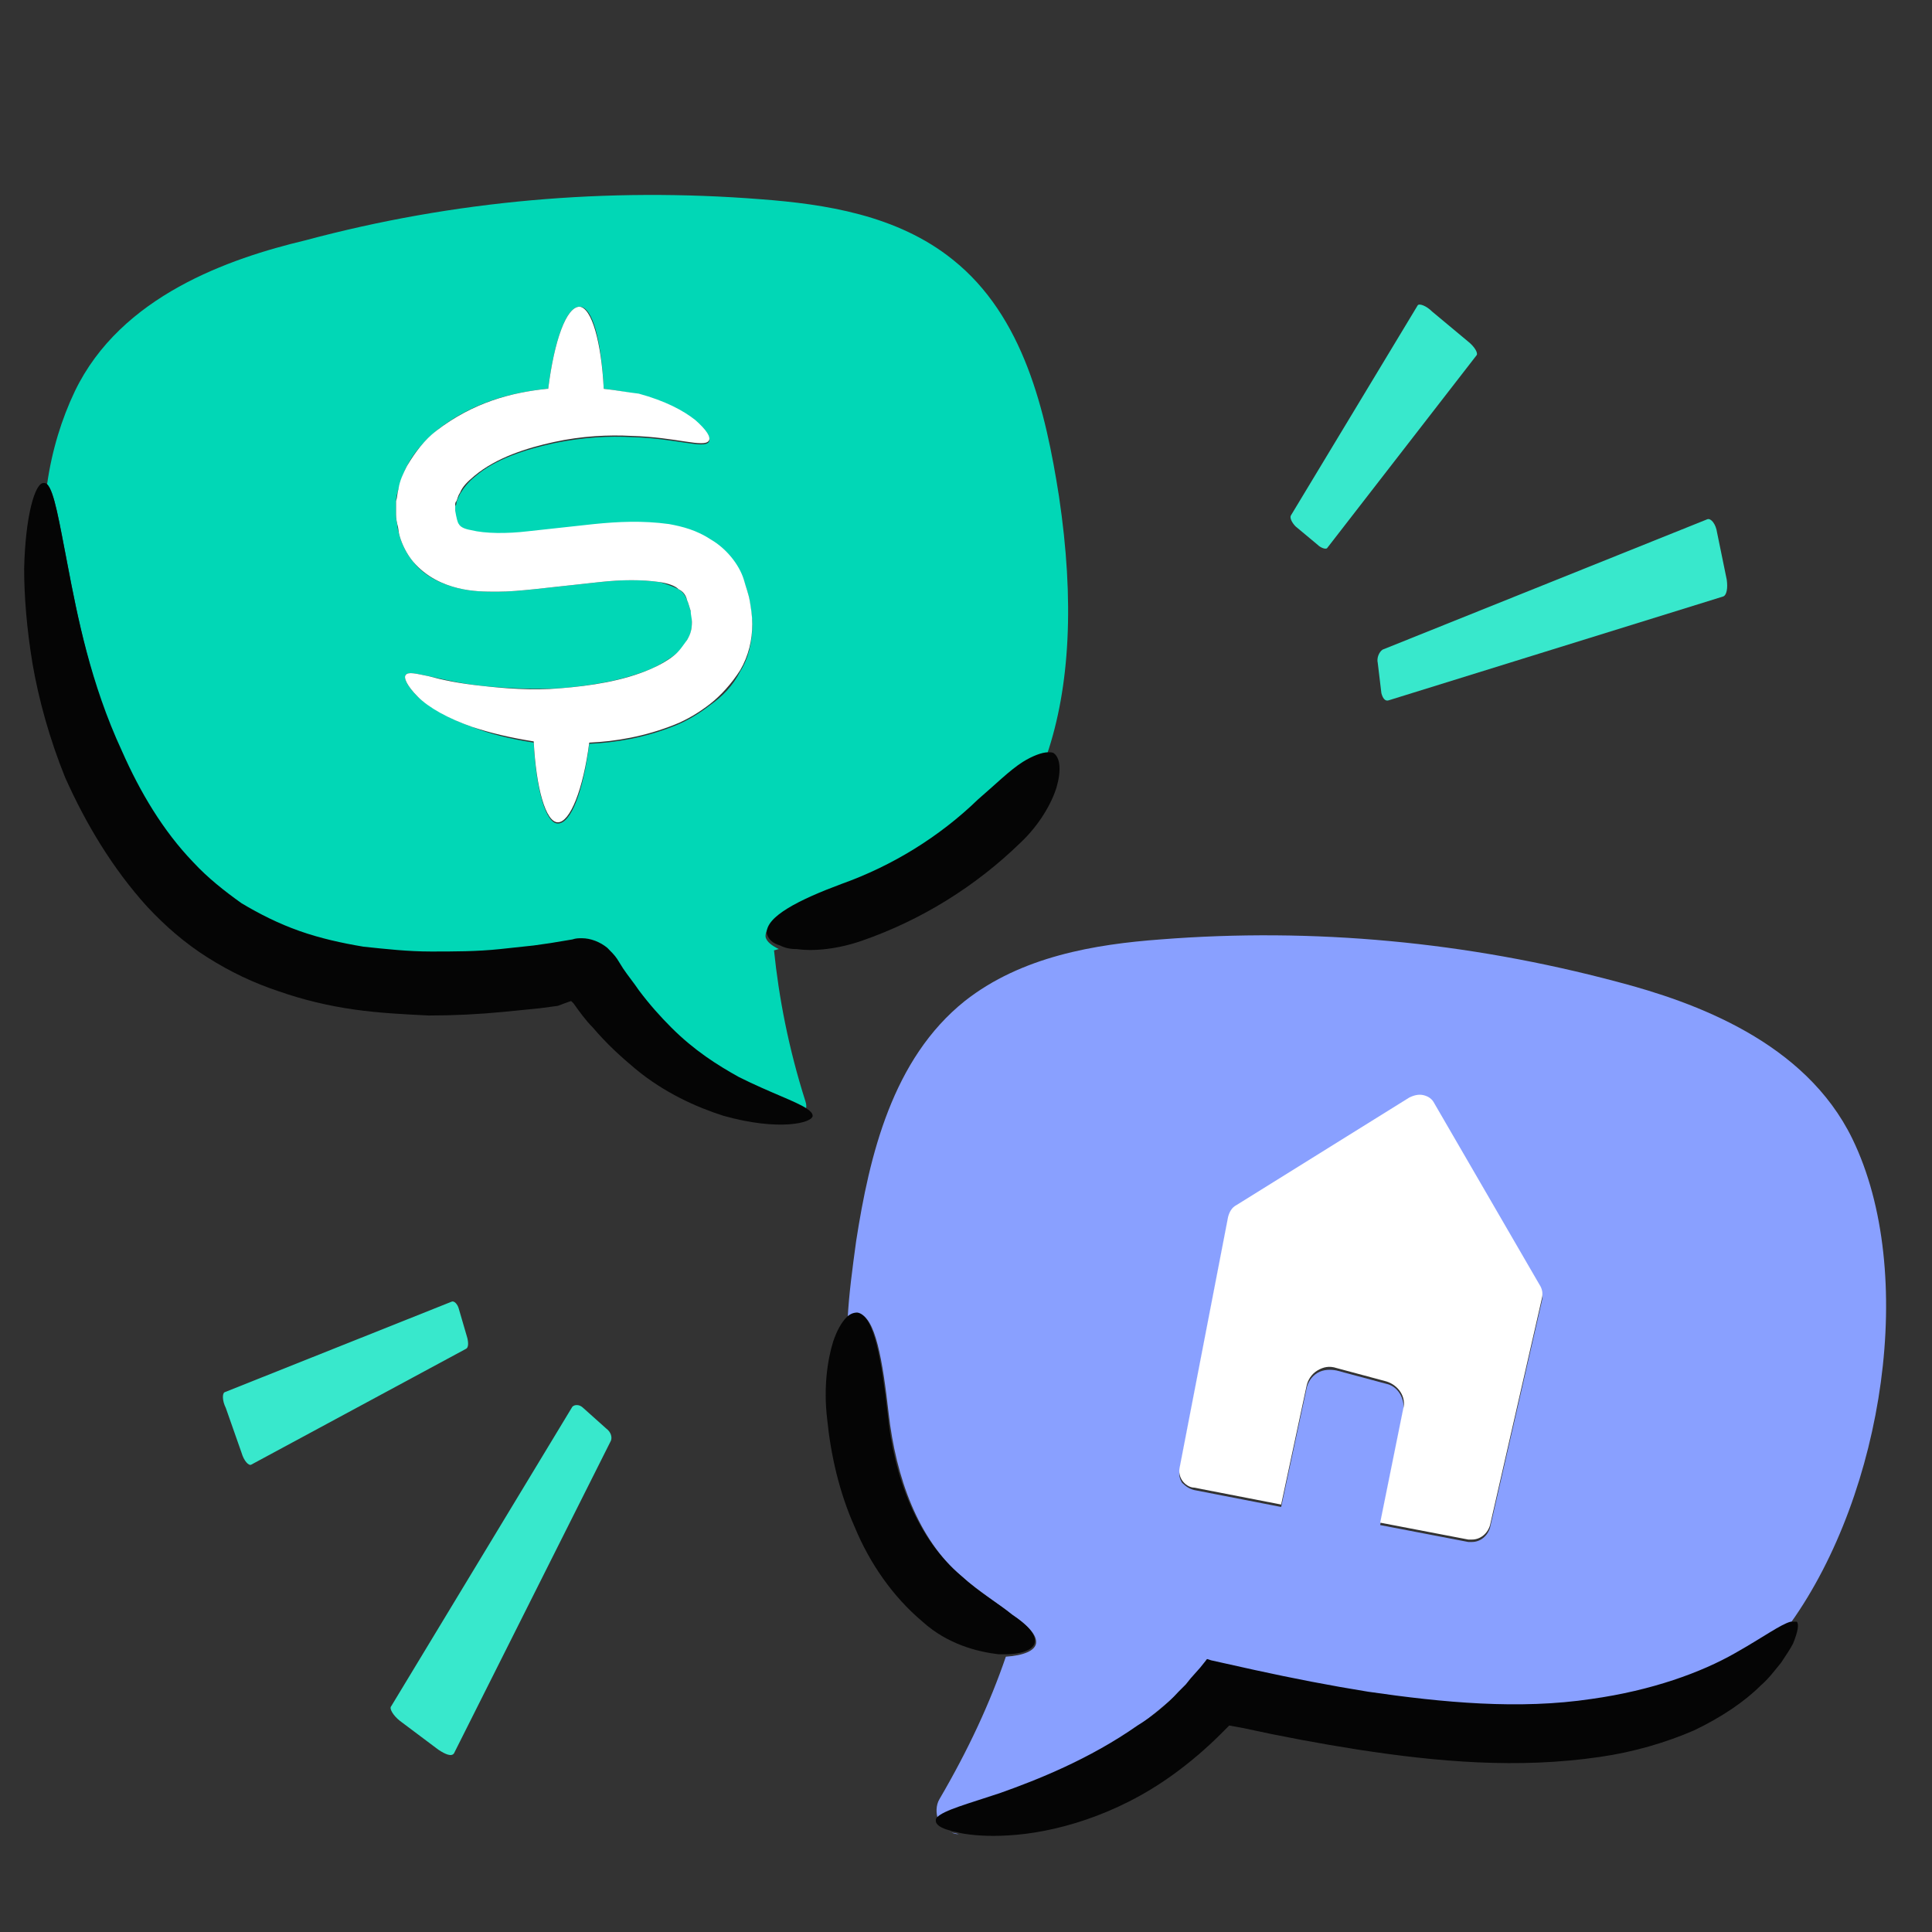 <?xml version="1.0" encoding="utf-8"?>
<!-- Generator: Adobe Illustrator 25.2.0, SVG Export Plug-In . SVG Version: 6.00 Build 0)  -->
<svg version="1.1" xmlns="http://www.w3.org/2000/svg" xmlns:xlink="http://www.w3.org/1999/xlink" x="0px" y="0px"
	 viewBox="0 0 160 160" style="enable-background:new 0 0 160 160;" xml:space="preserve">
<rect x="0" y="0" width="160" height="160" fill="#333333" stroke="none"/>
<style type="text/css">
	.st0{display:none;}
	.st1{display:inline;}
	.st2{fill:#FFFFFF;}
	.st3{fill:#617DF6;}
	.st4{fill:#89A0FF;}
	.st5{fill:#050505;}
	.st6{fill:none;stroke:#050505;stroke-width:5;stroke-linecap:round;stroke-linejoin:round;stroke-miterlimit:10;}
	.st7{fill:#89A0FF;stroke:#89A0FF;stroke-width:5;stroke-linecap:round;stroke-linejoin:round;stroke-miterlimit:10;}
	.st8{fill:#89A0FF;stroke:#050505;stroke-width:5;stroke-linecap:round;stroke-linejoin:round;stroke-miterlimit:10;}
	.st9{fill:#FFFFFF;stroke:#050505;stroke-width:5;stroke-linecap:round;stroke-linejoin:round;stroke-miterlimit:10;}
	.st10{fill:#89A0FF;stroke:#89A0FF;stroke-width:3;stroke-linecap:round;stroke-linejoin:round;stroke-miterlimit:10;}
	.st11{fill:#89A0FF;stroke:#89A0FF;stroke-width:4;stroke-linecap:round;stroke-linejoin:round;stroke-miterlimit:10;}
	.st12{fill:#01D7B6;stroke:#01D7B6;stroke-width:4;stroke-linecap:round;stroke-linejoin:round;stroke-miterlimit:10;}
	.st13{fill:#38E8CC;}
	.st14{fill:none;stroke:#01D7B6;stroke-width:5;stroke-linecap:round;stroke-linejoin:round;stroke-miterlimit:10;}
	.st15{fill:#01D7B6;stroke:#01D7B6;stroke-width:5;stroke-linecap:round;stroke-linejoin:round;stroke-miterlimit:10;}
	
		.st16{fill:none;stroke:#050505;stroke-width:5;stroke-linecap:round;stroke-linejoin:round;stroke-miterlimit:10;stroke-dasharray:5,8;}
	.st17{fill:none;stroke:#89A0FF;stroke-width:5;stroke-linecap:round;stroke-linejoin:round;stroke-miterlimit:10;}
	.st18{fill:#01D7B6;stroke:#01D7B6;stroke-width:3;stroke-linecap:round;stroke-linejoin:round;stroke-miterlimit:10;}
	.st19{fill:#38E8CC;stroke:#050505;stroke-width:5;stroke-linecap:round;stroke-linejoin:round;stroke-miterlimit:10;}
	.st20{fill:#01D7B6;}
	.st21{fill:#FFFFFF;stroke:#FFFFFF;stroke-width:3;stroke-linecap:round;stroke-linejoin:round;stroke-miterlimit:10;}
	.st22{fill:#F5F7FF;}
	.st23{fill:#050505;stroke:#050505;stroke-width:5;stroke-linecap:round;stroke-linejoin:round;stroke-miterlimit:10;}
	.st24{fill:#617DF6;stroke:#617DF6;stroke-width:4;stroke-linecap:round;stroke-linejoin:round;stroke-miterlimit:10;}
	.st25{fill:#FFFFFF;stroke:#FFFFFF;stroke-width:4;stroke-linecap:round;stroke-linejoin:round;stroke-miterlimit:10;}
	.st26{fill:#050505;stroke:#050505;stroke-width:3;stroke-linecap:round;stroke-linejoin:round;stroke-miterlimit:10;}
	.st27{fill:none;stroke:#617DF6;stroke-width:5;stroke-linecap:round;stroke-linejoin:round;stroke-miterlimit:10;}
	.st28{display:inline;fill:#F5F7FF;}
	.st29{fill:none;}
</style>
<g id="REF_-_OFF" class="st0">
</g>
<g id="BG_-_OFF" class="st0">
</g>
<g id="ART">
	<g id="New_Symbol_5">
	</g>
	<g id="New_Symbol_16">
	</g>
	<g id="New_Symbol_14">
	</g>
	<g id="New_Symbol_15">
	</g>
	<g id="New_Symbol_1">
	</g>
	<g id="New_Symbol_4">
	</g>
	<g id="New_Symbol_2">
	</g>
	<g id="New_Symbol">
	</g>
	<g id="New_Symbol_8">
	</g>
	<g id="New_Symbol_9">
	</g>
	<g id="New_Symbol_10">
	</g>
	<g id="New_Symbol_11">
	</g>
	<g id="New_Symbol_13">
	</g>
	<g id="New_Symbol_12">
	</g>
	<g id="New_Symbol_7">
	</g>
	<g>
		<path class="st20" d="M5.6,46.8C6.4,51,7.5,56.6,10,62.4c1.5,3.4,3.4,6.6,5.9,9.2c1.2,1.3,2.6,2.5,4,3.4c1.5,0.9,3.1,1.7,4.8,2.3
			c1.7,0.6,3.5,1,5.3,1.3c1.8,0.2,3.7,0.4,5.6,0.4c1.9,0,3.8-0.1,5.7-0.2c0.9-0.1,1.9-0.2,2.8-0.3l1.4-0.2l1.8-0.3
			c0.3,0,0.5-0.1,0.8-0.1c0.8,0,1.6,0.3,2.1,0.8c0.3,0.2,0.6,0.5,0.8,0.9l0.5,0.8c0.4,0.6,0.9,1.2,1.3,1.8c0.9,1.1,1.8,2.2,2.7,3.1
			c1.8,1.8,3.8,3.1,5.6,4.1c2.6,1.3,4.6,2,5.6,2.6c0.1-0.3,0.1-0.5,0-0.8c-1.4-4.4-2.2-8.6-2.6-12.5c0.1,0,0.3-0.1,0.4-0.1
			c-0.6-0.3-1-0.6-1.1-1c-0.1-1.4,2.7-2.8,6.2-4.1c4.2-1.5,8.1-3.9,11.3-7c1.3-1.3,2.5-2.4,3.7-3.1c0.8-0.6,1.5-0.9,2.1-0.9
			c1.9-5.6,2.3-12.7,1-21.4c-1.1-7-2.9-14.9-8.8-19.6c-4.6-3.7-10.6-4.6-15.9-5c-12.7-1-25.4,0.1-37.7,3.4C19,21.4,10,24.5,6.2,32.4
			c-1.1,2.3-1.9,4.9-2.3,7.7C4.5,40.7,4.9,43.2,5.6,46.8z M39.1,60.2c-2-0.7-3.6-1.7-4.5-2.5c-0.9-0.9-1.2-1.6-1-1.8
			c0.2-0.3,0.9-0.1,1.9,0.1c1,0.2,2.5,0.6,4.4,0.8c1.9,0.2,4.1,0.3,6.5,0.2c2.4-0.2,5.1-0.6,7.5-1.6c0.7-0.3,1.3-0.7,1.9-1.1
			c0.5-0.4,0.9-0.8,1.1-1.3c0.3-0.4,0.4-0.9,0.4-1.5c0-0.3,0-0.6-0.1-0.9c-0.1-0.3-0.2-0.7-0.3-0.9c-0.2-0.5-0.4-0.7-0.7-0.9
			c-0.4-0.2-0.9-0.4-1.6-0.6c-1.4-0.2-3.1-0.2-4.9,0l-5.5,0.6c-1,0.1-1.9,0.2-3,0.2c-1,0-2.1,0-3.3-0.3c-1.2-0.3-2.7-0.9-3.7-2.2
			c-0.5-0.6-0.9-1.4-1.1-2.1c-0.1-0.4-0.2-0.7-0.2-1c-0.1-0.3-0.1-0.7-0.1-1c0-0.3,0-0.6,0-0.9c0-0.3,0.1-0.7,0.2-1
			c0.2-0.7,0.4-1.3,0.7-1.9c0.6-1.2,1.5-2.1,2.4-2.9c3-2.4,6.3-3.2,9.2-3.5c0,0,0.1,0,0.1,0c0.5-4,1.5-6.8,2.6-6.8
			c1.1,0,1.8,2.9,2,6.8c1,0.1,2,0.3,2.9,0.5c2.1,0.6,3.7,1.4,4.7,2.2c1,0.8,1.3,1.4,1.1,1.7c-0.4,0.6-2.7-0.3-6.4-0.4
			c-1.8-0.1-4,0-6.4,0.5c-2.3,0.5-4.9,1.3-6.6,2.8c-0.5,0.4-0.9,0.9-1.2,1.4c-0.1,0.2-0.2,0.4-0.3,0.7c0,0.1,0,0.2-0.1,0.3l0,0.5
			c0,0.6,0.1,0.9,0.3,1.1c0.1,0.1,0.4,0.3,1,0.5c1.2,0.3,3,0.2,4.7,0.1l5.5-0.6c1.9-0.2,3.9-0.3,6.2,0c1.1,0.2,2.3,0.5,3.5,1.3
			c1.2,0.7,2.2,2,2.7,3.3c0.2,0.6,0.4,1.1,0.5,1.8c0.1,0.6,0.2,1.2,0.2,1.9c0,1.3-0.3,2.7-1,3.8c-0.6,1.2-1.5,2.1-2.5,2.8
			c-0.9,0.7-1.9,1.3-2.9,1.7c-2.5,1-4.9,1.4-7.1,1.5c-0.5,3.9-1.5,6.6-2.6,6.6c-1,0-1.8-2.8-2-6.7C42.3,61.2,40.6,60.8,39.1,60.2z"
			/>
		<path class="st4" d="M79.4,151.9c-0.3-0.1-0.6-0.1-0.8-0.2C78.9,151.8,79.1,151.9,79.4,151.9z"/>
		<path class="st4" d="M82.8,148.6c3.1-1.1,7.4-2.8,11.4-5.6c1.2-0.9,2.3-1.8,3.4-2.8l0.4-0.4l0.2-0.2l0.4-0.5l0.8-0.9l0.4-0.5
			c0.1-0.1,0.1-0.2,0.2-0.2l0.3,0.1l3.6,0.8c3.1,0.6,6.3,1.3,9.4,1.8c6.2,1,12.5,1.5,18.5,0.6c5-0.7,9.1-2.2,11.9-3.8
			c2.3-1.3,3.8-2.4,4.6-2.6c7.7-10.8,10.5-29,5.1-40.1c-3.9-8-13-11.3-19.5-13c-12.4-3.3-25.1-4.5-37.8-3.5
			c-5.4,0.4-11.5,1.4-16.2,5.1c-6,4.8-7.9,12.8-9,19.9c-0.3,2.2-0.6,4.4-0.7,6.4c0.3-0.3,0.6-0.5,0.9-0.4c1.4,0.2,2,3.9,2.5,8.3
			c0.6,5.2,2.4,10.4,6.1,13.5c1.5,1.3,3,2.2,4.2,3.2c1.2,0.8,2,1.6,1.9,2.3c-0.1,0.6-1,1-2.5,1.1c0,0,0,0,0,0
			c-1.3,3.8-3.1,7.7-5.5,11.8c-0.3,0.5-0.3,1.2-0.1,1.7C78.1,150,80.1,149.5,82.8,148.6z M127.7,107.7l-4.3,18.8
			c-0.2,0.7-0.8,1.2-1.5,1.2c-0.1,0-0.2,0-0.3,0l-7.3-1.4l1.9-9.4c0.2-1-0.4-2.1-1.4-2.3l-4.1-1.1c-0.5-0.1-1.1-0.1-1.6,0.2
			c-0.5,0.3-0.8,0.8-0.9,1.3l-2.1,9.8l-7.2-1.4c-0.4-0.1-0.7-0.3-1-0.6c-0.2-0.3-0.3-0.7-0.2-1.1l4-20.7c0.1-0.4,0.3-0.8,0.7-1
			l14.3-8.9c0.3-0.2,0.8-0.3,1.2-0.2c0.4,0.1,0.7,0.4,0.9,0.7l8.7,15.2C127.7,106.9,127.8,107.3,127.7,107.7z"/>
		<path class="st13" d="M48.3,116.6c-0.3-0.3-0.7-0.3-0.9-0.1l-15,24.8c-0.2,0.2,0.2,0.8,0.7,1.2l3.2,2.4c0.6,0.4,1.1,0.6,1.3,0.3
			l13-25.9c0.1-0.3,0-0.7-0.4-1L48.3,116.6z"/>
		<path class="st13" d="M38.7,110.8l-0.7-2.4c-0.1-0.4-0.4-0.7-0.6-0.6l-18.8,7.5c-0.2,0.1-0.2,0.7,0.1,1.3l1.3,3.7
			c0.2,0.7,0.6,1.1,0.8,1l17.8-9.6C38.8,111.6,38.8,111.2,38.7,110.8z"/>
		<path class="st13" d="M114.1,54.9l0.3,2.5c0.1,0.4,0.3,0.7,0.6,0.6l27.7-8.6c0.3-0.1,0.4-0.7,0.3-1.4l-0.8-3.9
			c-0.1-0.7-0.5-1.2-0.8-1.1l-26.9,10.8C114.2,54,114,54.5,114.1,54.9z"/>
		<path class="st13" d="M109.1,45.1c0.3,0.3,0.7,0.4,0.8,0.3l12.4-16c0.1-0.2-0.2-0.7-0.7-1.1l-3-2.5c-0.5-0.5-1.1-0.7-1.2-0.5
			l-10.5,17.4c-0.1,0.2,0.1,0.6,0.4,0.9L109.1,45.1z"/>
		<path class="st5" d="M66.8,91.8c-0.9-0.6-3-1.3-5.6-2.6c-1.8-1-3.7-2.2-5.6-4.1c-0.9-0.9-1.8-1.9-2.7-3.1
			c-0.4-0.6-0.9-1.2-1.3-1.8l-0.5-0.8c-0.2-0.3-0.5-0.6-0.8-0.9c-0.6-0.5-1.4-0.8-2.1-0.8c-0.3,0-0.5,0-0.8,0.1l-1.8,0.3l-1.4,0.2
			c-0.9,0.1-1.9,0.2-2.8,0.3c-1.9,0.2-3.8,0.2-5.7,0.2c-1.9,0-3.7-0.2-5.6-0.4c-1.8-0.3-3.6-0.7-5.3-1.3c-1.7-0.6-3.3-1.4-4.8-2.3
			c-1.4-1-2.8-2.1-4-3.4c-2.5-2.6-4.4-5.8-5.9-9.2C7.5,56.6,6.4,51,5.6,46.8c-0.7-3.6-1.1-6.1-1.7-6.7C3.8,40,3.7,40,3.6,40
			c-0.7,0-1.5,2.7-1.6,7.1C2,49.3,2.2,52,2.7,55c0.5,2.9,1.4,6.2,2.7,9.4c1.7,3.8,3.9,7.5,6.8,10.7c1.5,1.6,3.1,3,5,4.2
			c1.9,1.2,3.8,2.1,5.9,2.8c2,0.7,4.1,1.2,6.2,1.5c2.1,0.3,4.2,0.4,6.2,0.5c2.1,0,4.1-0.1,6.2-0.3c1-0.1,2-0.2,3-0.3l1.5-0.2L47,83
			l0.3-0.1l0,0l0,0l0,0l0,0l0.2,0.2c0.5,0.7,1,1.4,1.6,2c1.1,1.3,2.3,2.4,3.5,3.4c2.4,2,5.1,3.2,7.3,3.9c4.6,1.3,7.4,0.6,7.4,0
			C67.3,92.2,67.1,92,66.8,91.8z"/>
		<path class="st5" d="M84.7,63.1c-1.1,0.7-2.3,1.9-3.7,3.1c-3.2,3.1-7.1,5.5-11.3,7c-3.5,1.3-6.3,2.7-6.2,4.1
			c0.1,0.4,0.4,0.8,1.1,1c0.4,0.2,0.8,0.3,1.4,0.3c1.4,0.2,3.4,0,5.4-0.7c4.9-1.7,9.4-4.5,13.1-8.1c1.6-1.5,2.6-3.3,3-4.6
			c0.4-1.4,0.3-2.4-0.2-2.8c-0.1-0.1-0.3-0.1-0.5-0.1C86.3,62.3,85.5,62.6,84.7,63.1z"/>
		<path class="st5" d="M148.3,134.3c-0.8,0.2-2.3,1.3-4.6,2.6c-2.8,1.6-6.9,3.1-11.9,3.8c-6,0.9-12.3,0.3-18.5-0.6
			c-3.1-0.5-6.2-1.1-9.4-1.8l-3.6-0.8l-0.3-0.1c-0.1,0-0.1,0.1-0.2,0.2l-0.4,0.5l-0.8,0.9l-0.4,0.5l-0.2,0.2l-0.4,0.4
			c-1,1.1-2.1,2-3.4,2.8c-4,2.8-8.3,4.5-11.4,5.6c-2.7,0.9-4.6,1.4-5.2,2c-0.1,0.1-0.1,0.2-0.1,0.3c0,0.3,0.4,0.6,1.2,0.8
			c0.2,0.1,0.5,0.1,0.8,0.2c1,0.2,2.4,0.3,4,0.2c3.7-0.2,8.9-1.6,13.6-5c1.4-1,2.8-2.2,4-3.4l0.7-0.7v0l1.1,0.2
			c3.2,0.7,6.4,1.3,9.6,1.8c6.5,1,13.2,1.6,20,0.6c2.8-0.4,5.5-1.2,7.8-2.2c2.3-1.1,4.2-2.4,5.5-3.7c0.7-0.6,1.2-1.3,1.7-1.9
			c0.4-0.6,0.8-1.2,1-1.6c0.4-1,0.5-1.6,0.3-1.8C148.6,134.3,148.5,134.3,148.3,134.3z"/>
		<path class="st5" d="M85.7,136c0.1-0.7-0.7-1.5-1.9-2.3c-1.1-0.9-2.7-1.8-4.2-3.2c-3.7-3.1-5.6-8.3-6.1-13.5
			c-0.5-4.3-1.1-8.1-2.5-8.3c-0.3,0-0.6,0.1-0.9,0.4c-0.4,0.4-0.8,1.1-1.1,2c-0.5,1.6-0.8,3.9-0.5,6.4c0.3,3,1,6.1,2.3,9
			c1.2,2.9,3.1,5.7,5.6,7.8c2.1,1.9,4.6,2.5,6.3,2.7c0.2,0,0.3,0,0.5,0C84.7,137,85.6,136.6,85.7,136z"/>
		<path class="st2" d="M46.2,68.1c1,0,2.1-2.7,2.6-6.6c2.2-0.1,4.6-0.5,7.1-1.5c1-0.4,2-1,2.9-1.7c0.9-0.7,1.8-1.7,2.5-2.8
			c0.7-1.2,1-2.5,1-3.8c0-0.7-0.1-1.3-0.2-1.9c-0.1-0.6-0.3-1.1-0.5-1.8c-0.4-1.3-1.5-2.6-2.7-3.3c-1.2-0.8-2.4-1.1-3.5-1.3
			c-2.2-0.3-4.2-0.2-6.2,0l-5.5,0.6c-1.7,0.2-3.5,0.2-4.7-0.1c-0.6-0.1-0.9-0.3-1-0.5c-0.1-0.1-0.2-0.5-0.3-1.1l0-0.5
			c0-0.1,0-0.2,0.1-0.3c0.1-0.2,0.1-0.4,0.3-0.7c0.2-0.5,0.6-0.9,1.2-1.4c1.8-1.5,4.3-2.3,6.6-2.8c2.3-0.5,4.5-0.6,6.4-0.5
			c3.7,0.1,6,1,6.4,0.4c0.2-0.3-0.2-0.9-1.1-1.7c-1-0.8-2.5-1.6-4.7-2.2C52,32.5,51,32.3,50,32.2c-0.2-3.9-1-6.7-2-6.8
			c-1.1,0-2.1,2.8-2.6,6.8c0,0-0.1,0-0.1,0c-2.9,0.3-6.1,1.1-9.2,3.5c-0.9,0.7-1.7,1.7-2.4,2.9c-0.3,0.6-0.6,1.2-0.7,1.9
			c-0.1,0.3-0.1,0.7-0.2,1c0,0.3,0,0.6,0,0.9c0,0.3,0,0.6,0.1,1c0.1,0.3,0.1,0.7,0.2,1c0.2,0.7,0.6,1.5,1.1,2.1
			c1.1,1.3,2.5,1.9,3.7,2.2c1.2,0.3,2.3,0.3,3.3,0.3c1,0,2-0.1,3-0.2l5.5-0.6c1.8-0.2,3.5-0.2,4.9,0c0.7,0.1,1.3,0.3,1.6,0.6
			c0.4,0.2,0.6,0.5,0.7,0.9c0.1,0.2,0.2,0.6,0.3,0.9c0,0.3,0.1,0.6,0.1,0.9c0,0.6-0.1,1-0.4,1.5c-0.3,0.4-0.6,0.9-1.1,1.3
			c-0.5,0.4-1.2,0.8-1.9,1.1c-2.3,1-5,1.4-7.5,1.6c-2.4,0.2-4.7,0-6.5-0.2c-1.9-0.2-3.3-0.5-4.4-0.8c-1-0.2-1.7-0.4-1.9-0.1
			c-0.2,0.2,0.1,0.9,1,1.8c0.9,0.9,2.5,1.8,4.5,2.5c1.5,0.5,3.2,0.9,5.1,1.2C44.4,65.3,45.2,68.1,46.2,68.1z"/>
		<path class="st2" d="M118.8,91.4c-0.2-0.4-0.5-0.6-0.9-0.7c-0.4-0.1-0.8,0-1.2,0.2l-14.3,8.9c-0.4,0.2-0.6,0.6-0.7,1l-4,20.7
			c-0.1,0.4,0,0.8,0.2,1.1c0.2,0.3,0.6,0.6,1,0.6l7.2,1.4l2.1-9.8c0.1-0.5,0.4-1,0.9-1.3c0.5-0.3,1-0.4,1.6-0.2l4.1,1.1
			c1,0.3,1.7,1.3,1.4,2.3l-1.9,9.4l7.3,1.4c0.1,0,0.2,0,0.3,0c0.7,0,1.3-0.5,1.5-1.2l4.3-18.8c0.1-0.4,0-0.8-0.2-1.1L118.8,91.4z"/>
	</g>
</g>
</svg>
